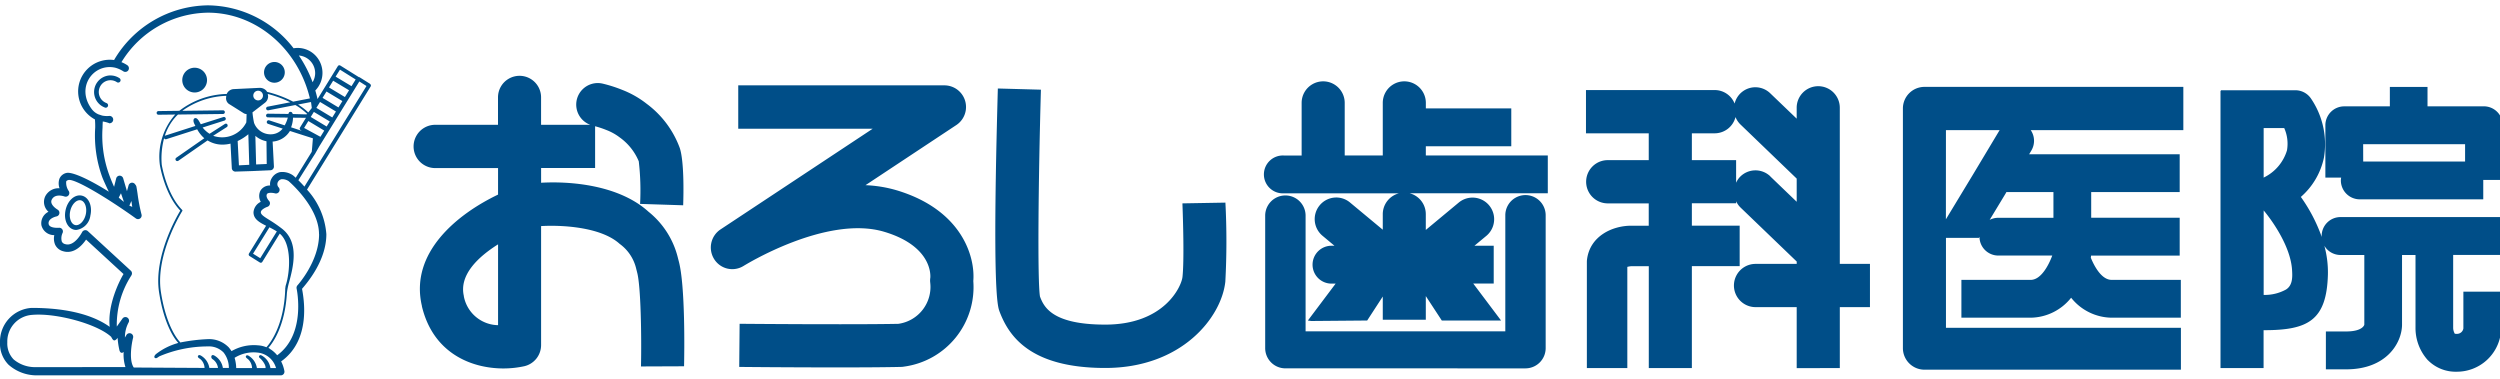 <svg xmlns="http://www.w3.org/2000/svg" width="330" height="50" viewBox="0 0 330 50"><defs><clipPath id="clip-path"><path id="長方形_122179" data-name="長方形 122179" transform="translate(0 -.734)" fill="none" d="M0 0h330v50H0z"/></clipPath></defs><g id="footer-logo" transform="translate(0 .734)" clip-path="url(#clip-path)" fill="#004e88"><path id="パス_86331" data-name="パス 86331" d="M228.845 59.7a2.67 2.67 0 01-2.666-2.675V39.492a2.667 2.667 0 015.333 0V54.81h26.363V39.492a2.663 2.663 0 015.327 0v17.534a2.67 2.67 0 01-2.658 2.676zm150.811-1.07a6.339 6.339 0 01-1.635-4.346v-9.55h-1.779v9.279c-.061 2.379-2.075 5.816-7.37 5.816h-2.682v-5h2.681c2.19 0 2.392-.877 2.392-.889v-9.205h-3.145a2.47 2.47 0 01-2.129-1.217 13.356 13.356 0 01.469 3.784c-.16 6.077-2.631 7.36-8.414 7.36h-.078v5h-5.686v-36.6h.058v-.072h9.827a2.492 2.492 0 012.018 1.036 10.7 10.7 0 011.75 7.859 9.435 9.435 0 01-3.047 5.186 21.356 21.356 0 012.762 5.3 1.373 1.373 0 01-.014-.14 2.486 2.486 0 012.476-2.5h21.216v4.999h-6.334v9.6a1.582 1.582 0 00.216.8 1.236 1.236 0 00.219.014.851.851 0 00.913-.713v-4.85h4.976v5.06a2.733 2.733 0 01-.023.331 5.848 5.848 0 01-5.86 5.171 5.134 5.134 0 01-3.772-1.517m-21.684-8.62a5.811 5.811 0 002.944-.708c.937-.585.855-1.77.8-2.658-.212-2.952-2.433-6.217-3.742-7.787zm0-15.471c.027-.019.047-.037.074-.053a5.855 5.855 0 003.005-3.559 5.079 5.079 0 00-.365-2.941h-2.714zM313.2 59.876a2.849 2.849 0 01-2.843-2.856V25.4a2.849 2.849 0 012.842-2.855h34.175v5.707h-20.145a2.5 2.5 0 01.081 2.7l-.289.489h19.872v4.993h-11.681v3.388h11.681v4.994h-11.7a1.686 1.686 0 01-.034.274c.5 1.234 1.46 2.93 2.752 2.93h9.132v4.993h-9.133a6.936 6.936 0 01-5.347-2.635 6.936 6.936 0 01-5.342 2.635h-9.142v-4.992h9.142c1.392 0 2.4-1.994 2.851-3.211h-7.122a2.487 2.487 0 01-2.485-2.464l-.079.131h-4.345V54.35h31.014v5.522zm10.68-23.195l-.006.009-2.064 3.41a2.455 2.455 0 011.131-.274h7.287v-3.4h-6.206zm-7.848 3.345l3.591-5.932 3.424-5.711a1 1 0 01.091-.132h-7.1zM191.064 52.053c-.613-1.674-.673-11.532-.175-29.295l5.686.157c-.338 11.894-.467 25.221-.126 27.3.511 1.369 1.6 3.711 8.621 3.711 7.819 0 10.053-5.045 10.191-6.288.239-2.19.07-7.757-.009-9.715l5.676-.1a99.426 99.426 0 01-.01 10.435c-.515 4.73-5.769 11.39-15.847 11.39-10.057 0-12.809-4.328-14.007-7.585m105.274 7.609v-8.054h-5.484a2.854 2.854 0 010-5.707h5.487V45.6l-7.412-7.126a2.766 2.766 0 01-.586-.832v.269H282.5v2.95h6.31v5.347h-6.31v13.455h-5.686V46.214h-2.293a2.958 2.958 0 00-.54.091v13.358h-5.341V45.648a2.571 2.571 0 01.025-.35c.4-3.051 3.314-4.428 5.849-4.428h2.292v-2.947h-5.461a2.854 2.854 0 010-5.707h5.463v-3.543h-8.285v-5.709h16.993a2.836 2.836 0 012.629 1.785 2.817 2.817 0 014.706-1.352l3.485 3.344v-1.387a2.846 2.846 0 115.691 0v20.555h3.981v5.707h-3.979v8.045zm-3.485-25.309l3.485 3.348v-3.059l-7.41-7.132a2.81 2.81 0 01-.666-.991 2.841 2.841 0 01-2.738 2.145H282.5v3.54h5.841V35.2a2.71 2.71 0 01.495-.754 2.84 2.84 0 014.023-.091zm-136.1 25.153l.05-5.7c.151 0 14.643.132 20.952.006a4.913 4.913 0 004.206-5.46 2.342 2.342 0 01.014-.619c.036-.37.2-4.189-6.075-6.067-7.623-2.286-18.445 4.428-18.557 4.492a2.819 2.819 0 01-3.906-.9 2.87 2.87 0 01.834-3.9l20.1-13.3h-17.749v-5.724h27.219a2.857 2.857 0 011.572 5.237l-11.993 7.94a16.974 16.974 0 014.1.67c8.638 2.589 10.394 8.774 10.13 11.984a10.586 10.586 0 01-9.133 11.293 2.256 2.256 0 01-.415.041c-2.137.05-5.227.067-8.4.067-6.126 0-12.534-.059-12.946-.067m-41.883-8.015c-1.687-7.1 4.757-12.205 10.044-14.73v-3.5h-8.293a2.857 2.857 0 010-5.714h8.286v-3.622a2.843 2.843 0 115.686 0v3.62h6.48a2.845 2.845 0 011.669-5.428 18.146 18.146 0 012.641.851 12.546 12.546 0 013.16 1.815 12.707 12.707 0 014.367 5.853c.561 1.757.5 5.854.44 7.536l-5.686-.183a33.763 33.763 0 00-.175-5.62 7.337 7.337 0 00-2.51-3.151 7.044 7.044 0 00-1.734-.971 13.021 13.021 0 00-1.52-.509v5.514H130.6V35.2c3.78-.217 10.236.256 14.174 3.823a11.208 11.208 0 013.911 6.206l.085.325c.875 3.245.739 12.126.7 13.872l-5.686.023c.087-4.005-.02-10.6-.506-12.4a10.38 10.38 0 00-.109-.429 5.622 5.622 0 00-2.2-3.352c-2.531-2.3-7.888-2.5-10.371-2.347v15.707a2.861 2.861 0 01-2.217 2.789 12.923 12.923 0 01-2.762.295c-4.221 0-9.279-2.008-10.756-8.213m5.534-1.327A4.68 4.68 0 00124.918 54V43.33c-2.6 1.635-5.178 4.033-4.51 6.84zm111.414 3.217l3.668-4.877h-.426a2.5 2.5 0 110-4.994h.274l-1.58-1.318a2.857 2.857 0 01-.393-4l.016-.02a2.835 2.835 0 014-.378l4.33 3.598v-2.042a2.845 2.845 0 012.13-2.761h-15.189a2.5 2.5 0 110-4.993h2.349v-6.946a2.843 2.843 0 015.686 0V31.6h5.024v-6.942a2.843 2.843 0 015.686 0v.73h11.277v4.994h-11.28v1.212h16.1v4.993h-18.245a2.843 2.843 0 012.141 2.754v2.089l4.369-3.63a2.854 2.854 0 013.65 4.388l-.012.01-1.586 1.316h2.544v4.994h-2.7l3.669 4.877h-7.823l-2.11-3.224v3.12h-5.68v-3.063l-2.059 3.168-7.372.064zm147.874-16h-9.027a2.5 2.5 0 01-2.491-2.5 2.122 2.122 0 01.041-.37h-2.085v-6.903a2.493 2.493 0 012.489-2.5h6.023v-2.56h4.971v2.555h7.438a2.494 2.494 0 012.488 2.5v7.219h-2.568v2.555zm-8.568-4.989h13.448v-2.285H371.11z" transform="translate(-59.174 -11.811)"/><path id="パス_86332" data-name="パス 86332" d="M28.019 19.11a2.19 2.19 0 00-.716 4.248.307.307 0 00.1.018.317.317 0 00.1-.613 1.558 1.558 0 01-.931-1.988 1.539 1.539 0 011.972-.938 1.563 1.563 0 01.334.17.312.312 0 00.432-.1.318.318 0 00-.08-.421 2.15 2.15 0 00-1.215-.37" transform="translate(-13.441 -9.89)"/><path id="パス_86333" data-name="パス 86333" d="M20.107 51.87c-.917-.21-1.858.612-2.144 1.873s.209 2.412 1.122 2.624a1.294 1.294 0 00.289.033 2.185 2.185 0 001.856-1.906c.286-1.26-.209-2.412-1.125-2.623m.514 2.482c-.2.884-.84 1.525-1.393 1.4s-.854-.983-.653-1.868c.183-.809.73-1.414 1.25-1.414a.648.648 0 01.143.016c.548.127.853.983.653 1.867" transform="translate(-9.299 -26.779)"/><path id="パス_86334" data-name="パス 86334" d="M51.756 20.268a1.634 1.634 0 10-1.157-.483 1.643 1.643 0 001.157.483" transform="translate(-26.065 -8.794)"/><path id="パス_86335" data-name="パス 86335" d="M73.989 18.17a1.369 1.369 0 10-.971-.4 1.376 1.376 0 00.971.4z" transform="translate(-37.763 -7.984)"/><path id="パス_86336" data-name="パス 86336" d="M48.841 10.356l-1.354-.85a.235.235 0 00-.12-.033l-2.443-1.526a.238.238 0 00-.33.078l-2.679 4.345c-.086-.384-.183-.76-.295-1.132a3.314 3.314 0 00-.02-4.658 3.25 3.25 0 00-2.846-.913A14.451 14.451 0 0027.449 0a14.552 14.552 0 00-12.39 7.217 4.186 4.186 0 00-2.53 7.841 9.674 9.674 0 01.038 1.081 16.085 16.085 0 00.906 6.472c.12.338.548 1.282.89 1.985-3.868-2.4-5.227-2.561-5.557-2.48a1.3 1.3 0 00-.964.778 1.916 1.916 0 00.016 1.252A1.964 1.964 0 005.976 25.2a1.727 1.727 0 00.424 2.049 1.679 1.679 0 00-.932 1.786 1.713 1.713 0 001.7 1.295 2.106 2.106 0 00.1 1.24 1.6 1.6 0 001.049.882c1.444.443 2.534-.781 3.045-1.533l4.944 4.548c-.568.94-2.133 4.092-1.825 6.97-1.982-1.423-5.247-2.5-10.3-2.5A4.449 4.449 0 000 44.487a3.957 3.957 0 001.124 2.948 5.589 5.589 0 003.462 1.4h.047l32.435.006a.482.482 0 00.479-.485.443.443 0 00-.006-.079A4.629 4.629 0 0037.109 47c4-2.846 2.989-8.333 2.76-9.582.652-.766 3.21-3.707 3.21-7.21a9.773 9.773 0 00-2.555-5.885l8.4-13.612a.242.242 0 00-.077-.332m-3.972-1.892l2.073 1.3-.548.883-2.1-1.261zm-.9 1.46l2.1 1.263-.548.892-2.1-1.263zm-.88 1.425l2.1 1.263-.519.841-2.1-1.266zm-1.331 2.156l.48-.778 2.1 1.263-.484.783-2.1-1.263zm1.766 1.8l-.412.665-2.1-1.263.411-.665zm-3.859 1.134l.161.1c-.435-.14-.967-.323-1.409-.462a3.848 3.848 0 00.256-1.272l1.709.017-.788 1.284a.242.242 0 00.077.332m-4.328-1.677l2.641.033a4.107 4.107 0 01-.411 1.025c-.889-.285-1.979-.639-2.047-.665a.241.241 0 00-.306.155.244.244 0 00.153.308c.068.022 1.1.365 1.937.629a1.99 1.99 0 01-1.316.738 2.321 2.321 0 01-2.464-1.493 11.074 11.074 0 01-.209-1.387l1.634-1.259a1.069 1.069 0 00.428-.913c-.015-.091-.03-.183-.048-.26a15.371 15.371 0 012.972 1.1l-2.994.582a.243.243 0 00.045.48.239.239 0 00.046 0l3.577-.7a8 8 0 011.559 1.174c-.045.057-.077.053-.246.06l-1.651-.047c-.079-.171-.119-.287-.312-.284s-.2.117-.274.274l-2.7-.033a.246.246 0 00-.242.239.241.241 0 00.237.245m-.15 6.156l-1.4.061-.1-3.778a3.141 3.141 0 001.467.718zM33.435 11.9a.639.639 0 11.639.647.639.639 0 01-.639-.647m5.909 1.191l1.682-.327.032.025.1.763-.428.536-.037.047a8.005 8.005 0 00-1.352-1.044m1.36 2.178l2.1 1.263-.506.821-2.155-1.17zm.9-6.323a2.334 2.334 0 01-.339 1.2 16.5 16.5 0 00-1.81-3.524A2.328 2.328 0 0141.6 8.943M4.62 47.756a4.366 4.366 0 01-2.82-1.018 3.029 3.029 0 01-.835-2.252 3.518 3.518 0 013.259-3.627c3.19-.287 8.665 1.211 10.465 2.913a.707.707 0 00.034.081c.069.119.183.341.327.37.183.037.365-.183.475-.33a9.789 9.789 0 00.213 1.508c.067.39.23.471.35.463a.334.334 0 00.235-.125 5.469 5.469 0 00.234 2.008zm24.8.108a2.282 2.282 0 00-1.138-1.643c-.153-.078-.292-.091-.371.063a.365.365 0 00.183.442 1.657 1.657 0 01.683 1.139h-1.141a2.282 2.282 0 00-1.136-1.643c-.153-.078-.292-.091-.365.063s.114.295.266.376a1.6 1.6 0 01.6 1.2s-9.295-.05-9.343-.056c-.657-.929-.292-3.138-.091-3.924a.484.484 0 00-.344-.59.478.478 0 00-.532.22l-.2.339a4.118 4.118 0 01.465-1.955.486.486 0 00-.135-.67.477.477 0 00-.664.136l-.74 1.039a11.93 11.93 0 011.883-6.683l.043-.072a.486.486 0 00-.078-.622L11.59 29.8a.481.481 0 00-.751.138c-.009.019-1.008 1.96-2.233 1.58a.639.639 0 01-.451-.348 1.635 1.635 0 01.106-1.123.487.487 0 00-.234-.643.477.477 0 00-.249-.043c-.013 0-1.253.1-1.357-.5-.13-.739.992-.993 1.039-1a.486.486 0 00.136-.9c-.011-.006-1.107-.648-.76-1.322.433-.85 1.622-.428 1.67-.411a.479.479 0 00.617-.287.489.489 0 00-.043-.423 1.925 1.925 0 01-.341-1.264c.016-.038.057-.141.3-.2.862-.2 5.281 2.471 8.9 5.076a.478.478 0 00.671-.113.489.489 0 00.069-.419 22.888 22.888 0 01-.523-2.738c-.059-.4-.11-.73-.151-.93a.476.476 0 00-.079-.183l-.1-.137a.479.479 0 00-.852.151l-.215.768-.5-1.7a.492.492 0 00-.469-.347.481.481 0 00-.456.371l-.274 1.1c-.23-.5-.483-1.123-.685-1.689a15.119 15.119 0 01-.84-6.114c0-.274.017-.548.031-.821a4.478 4.478 0 01.789.2.189.189 0 01.046.037h.075a.485.485 0 00.009-.969.426.426 0 00-.056 0 3.109 3.109 0 01-.954-.051l-.493-.163a2.145 2.145 0 01-.851-.662c-2.2-2.9.223-6.135 3.08-5.49a3.76 3.76 0 011.077.483.477.477 0 00.66-.159.486.486 0 00-.148-.655 4.107 4.107 0 00-.769-.4A13.568 13.568 0 0127.449.967c6.335 0 11.864 4.708 13.459 11.316l-2.212.43a15.437 15.437 0 00-3.445-1.295.9.9 0 00-.08-.134 1.162 1.162 0 00-.923-.393l-3.382.164a1.059 1.059 0 00-.94.647.083.083 0 01-.007.025.117.117 0 00-.074-.03 10.678 10.678 0 00-6.177 2.224l-2.771.035a.243.243 0 000 .484l2.246-.027c-.026.027-.057.052-.082.08a8.412 8.412 0 00-1.961 6.565c.005.038.621 3.877 2.7 6.038-.439.724-3.542 6.053-2.8 10.8.713 4.573 2.23 6.346 2.535 6.662-.076.018-.117.033-.11.038a8.258 8.258 0 00-2.785 1.4c-.207.151-.347.4-.22.518.2.183.419-.074.631-.192a16.371 16.371 0 016.332-1.3 2.712 2.712 0 012.127.8 3.285 3.285 0 01.7 2.04zm-13.743-22.47a.6.6 0 00.026-.075l.265-.515.388 1.135c-.138-.091-.548-.456-.678-.548m1.4 1.046a.148.148 0 01.011-.035l.258-.576c.035.213.072.568.112.782-.083-.058-.3-.116-.382-.172M30.016 15.72a.239.239 0 00-.334-.062l-2.018 1.295a3.575 3.575 0 01-.913-.821v-.008l2.9-.924a.243.243 0 00-.146-.462l-3 .956a24.08 24.08 0 00-.256-.451c-.183-.263-.335-.421-.548-.339-.183.068-.206.37-.091.639.03.072.1.221.183.375l-4 1.283a.194.194 0 00-.037.02 6.892 6.892 0 011.481-2.555c.082-.091.171-.169.256-.252l5.967-.075a.243.243 0 000-.484l-5.4.068a10.563 10.563 0 015.786-1.978c.011 0 .018-.009.028-.012a2.831 2.831 0 00-.037.387.425.425 0 00.009.059.913.913 0 00.5.711l1.747 1.1a.841.841 0 00.456.162s-.016 1.064-.044 1.117a3.567 3.567 0 01-4.369 1.749l1.812-1.157a.242.242 0 00.059-.332m2.774 1.287l.12 4.032-1.363.07-.167-3.207a6.4 6.4 0 001.411-.9m-2.55 28.176a3.619 3.619 0 00-2.843-1.125 23.655 23.655 0 00-3.6.442.12.12 0 00-.031-.068c-.017-.016-1.752-1.686-2.514-6.577-.776-4.982 2.783-10.653 2.818-10.709a.122.122 0 00-.017-.15c-2.073-2.091-2.689-5.932-2.694-5.962a10.231 10.231 0 01.312-3.5.235.235 0 00.209.141.246.246 0 00.072-.011l4.084-1.307.038.072a4.324 4.324 0 00.9 1.11l-3.7 2.573a.245.245 0 00-.06.338.239.239 0 00.335.061l3.859-2.686a3.685 3.685 0 001.958.555 4.57 4.57 0 001.07-.131l.169 3.216a.48.48 0 00.456.476l1.985-.062.385-.014 2.26-.1a.483.483 0 00.475-.489l-.171-3.3a1.326 1.326 0 00.158-.012 2.913 2.913 0 002.125-1.387l3.034.972c-.044.508-.132 1.7-.16 1.788l-2.109 3.417a6.89 6.89 0 00-.348-.308 2.449 2.449 0 00-1.724-.436 1.659 1.659 0 00-1.087.788 1.46 1.46 0 00-.22.979 1.411 1.411 0 00-1.293.713 1.574 1.574 0 00.057 1.443 1.664 1.664 0 00-.958 1.377c0 .889.754 1.321 1.664 1.78l-2.261 3.664a.242.242 0 00.077.332l1.354.85a.239.239 0 00.33-.078l2.3-3.731c1.619 1.36 1.358 5.059.81 6.773a1.6 1.6 0 00-.068.38c0 .01-.012.018-.013.029-.123 4.959-2.038 7.328-2.488 7.817h-.006a3.468 3.468 0 00-1.1-.251 5.841 5.841 0 00-3.5.766 3.236 3.236 0 00-.329-.446M35.564 29.3c.312.158.639.335.979.541l-2.19 3.535-.952-.594zm.131 18.576a2.282 2.282 0 00-1.139-1.649c-.152-.078-.274-.084-.351.069s.079.248.225.382c.026.024.685.71.623 1.2h-1.142a2.282 2.282 0 00-1.139-1.648c-.152-.078-.29-.018-.318.091-.041.169.125.245.36.456a1.682 1.682 0 01.456 1.1h-2.09a5.092 5.092 0 00-.214-1.351 4.711 4.711 0 013.041-.69 2.807 2.807 0 012.43 2.042zM42.119 30.2c0 3.618-2.821 6.716-2.849 6.753a.487.487 0 00-.117.437c.014.061 1.293 6.01-2.568 8.8a3.672 3.672 0 00-.964-.843c.02-.025-.085-.078-.2-.126.548-.614 2.2-2.817 2.452-7.271a9.1 9.1 0 01.284-1.387c.514-1.921 1.427-5.27-.948-7.094a18.742 18.742 0 00-1.54-1.069c-.771-.478-1.238-.76-1.238-1.09s.6-.628.873-.718a.487.487 0 00.306-.615.482.482 0 00-.114-.187s-.456-.477-.265-.866c.122-.245.766-.19 1.067-.107a.48.48 0 00.592-.337.486.486 0 00-.11-.456.611.611 0 01-.091-.718.708.708 0 01.456-.355 1.5 1.5 0 01.955.254c.039.034 4.009 3.407 4.009 6.991m-1.926-6.269a14.627 14.627 0 00-.8-.84s2.169-3.461 2.19-3.461l.565-1 5.293-8.579.946.6z" transform="translate(0 -.028)"/></g></svg>